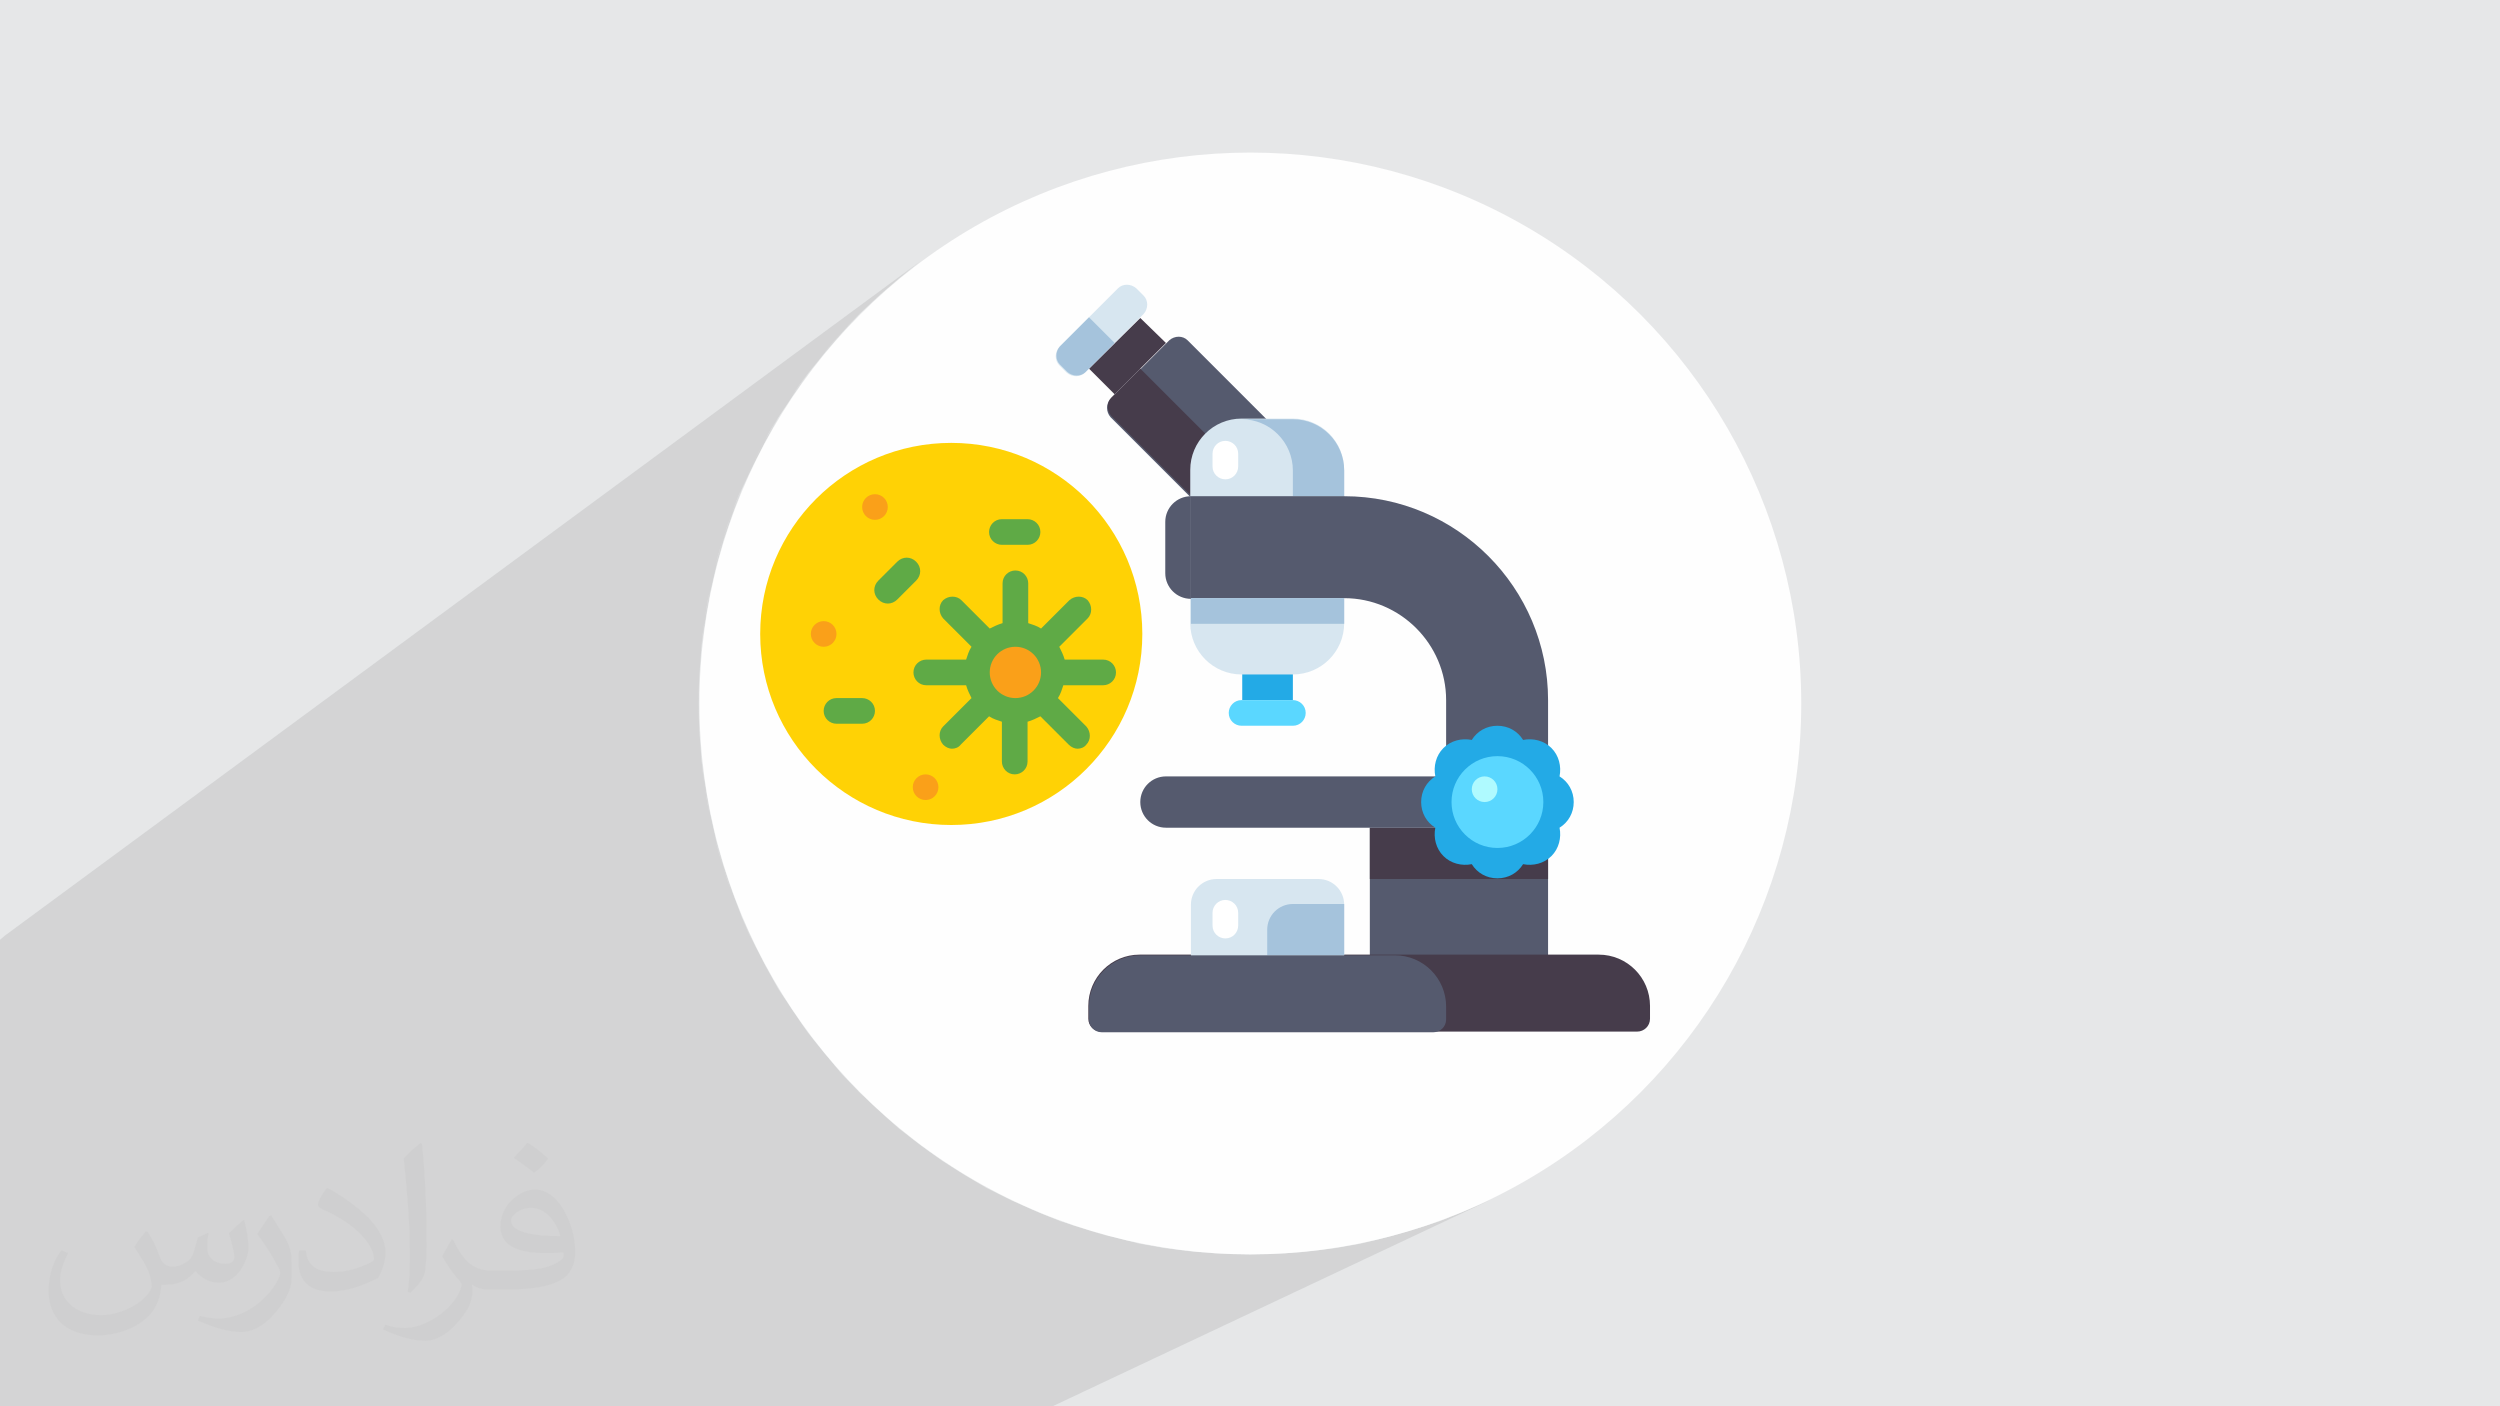 <?xml version="1.0" encoding="UTF-8"?>
<!DOCTYPE svg PUBLIC "-//W3C//DTD SVG 1.1//EN" "http://www.w3.org/Graphics/SVG/1.1/DTD/svg11.dtd">
<!-- Creator: CorelDRAW 2017 -->
<svg xmlns="http://www.w3.org/2000/svg" xml:space="preserve" width="3.703in" height="2.083in" version="1.1" style="shape-rendering:geometricPrecision; text-rendering:geometricPrecision; image-rendering:optimizeQuality; fill-rule:evenodd; clip-rule:evenodd"
viewBox="0 0 3703 2083"
 xmlns:xlink="http://www.w3.org/1999/xlink"
 enable-background="new 0 0 512 512">
 <defs>
  <style type="text/css">
   <![CDATA[
    .fil3 {fill:#FEFEFE}
    .fil6 {fill:#23AAE6}
    .fil4 {fill:#463C4B}
    .fil5 {fill:#555A6E}
    .fil9 {fill:#5AD7FF}
    .fil14 {fill:#5FAA46}
    .fil8 {fill:#A5C3DC}
    .fil10 {fill:#AFFAFF}
    .fil7 {fill:#D7E6F0}
    .fil0 {fill:#E6E7E8}
    .fil13 {fill:#FAA019}
    .fil12 {fill:#FFD205}
    .fil11 {fill:white}
    .fil2 {fill:#373435;fill-opacity:0.031}
    .fil1 {fill:#373435;fill-opacity:0.102}
   ]]>
  </style>
 </defs>
 <g id="Layer_x0020_1">
  <polygon class="fil0" points="0,0 3704,0 3704,2083 0,2083 "/>
  <polygon class="fil1" points="1559,2083 0,2083 0,1392 7,1386 1363,387 1332,412 1303,437 1274,464 1247,493 1222,522 1197,553 1175,585 1153,618 1134,653 1116,688 1099,724 1085,761 1072,799 1061,838 1052,877 1045,917 1039,958 1036,1000 1035,1042 1036,1084 1039,1125 1045,1166 1052,1206 1061,1246 1072,1284 1085,1322 1099,1359 1116,1396 1134,1431 1153,1465 1175,1498 1197,1530 1222,1561 1247,1591 1274,1619 1303,1646 1332,1672 1363,1696 1395,1719 1428,1740 1462,1760 1498,1778 1534,1794 1571,1809 1609,1821 1648,1832 1687,1842 1727,1849 1768,1854 1810,1857 1852,1858 1894,1857 1935,1854 1976,1849 2016,1842 2056,1832 2094,1821 2132,1809 2169,1794 2206,1778 "/>
  <path class="fil0" d="M1363 387l-31 24c10,-8 20,-16 31,-24zm-31 24l-30 26c10,-9 20,-17 30,-26zm-30 26l-28 27c9,-9 19,-18 28,-27zm-28 27l-27 28c9,-10 18,-19 27,-28zm-27 28l-26 30c8,-10 17,-20 26,-30zm-26 30l-24 31c8,-10 16,-21 24,-31zm-24 31l-23 32c7,-11 15,-22 23,-32zm-23 32l-21 33c7,-11 14,-22 21,-33zm-21 33l-20 34c6,-12 13,-23 20,-34zm-20 34l-18 35c6,-12 12,-24 18,-35zm-18 35l-16 36c5,-12 11,-24 16,-36zm-16 36l-15 37c5,-13 9,-25 15,-37zm-15 37l-13 38c4,-13 8,-25 13,-38zm-13 38l-11 39c3,-13 7,-26 11,-39zm-11 39l-9 40c3,-13 6,-26 9,-40zm-9 40l-7 40c2,-14 4,-27 7,-40zm-7 40l-5 41c1,-14 3,-27 5,-41zm-5 41l-3 41c1,-14 2,-28 3,-41zm-3 41l-1 42c0,-14 0,-28 1,-42zm-1 42l1 42c-1,-14 -1,-28 -1,-42zm1 42l3 41c-1,-14 -2,-28 -3,-41zm3 41l5 41c-2,-14 -4,-27 -5,-41zm5 41l7 40c-3,-13 -5,-27 -7,-40zm7 40l9 40c-3,-13 -6,-26 -9,-40zm9 40l11 39c-4,-13 -8,-26 -11,-39zm11 39l13 38c-5,-13 -9,-25 -13,-38zm13 38l15 37c-5,-12 -10,-25 -15,-37zm15 37l16 36c-6,-12 -11,-24 -16,-36zm16 36l18 35c-6,-12 -12,-23 -18,-35zm18 35l20 34c-7,-11 -13,-23 -20,-34zm20 34l21 33c-7,-11 -14,-22 -21,-33zm21 33l23 32c-8,-10 -15,-21 -23,-32zm23 32l24 31c-8,-10 -16,-20 -24,-31zm24 31l26 30c-9,-10 -17,-20 -26,-30zm26 30l27 28c-9,-9 -18,-19 -27,-28zm27 28l28 27c-10,-9 -19,-18 -28,-27zm28 27l30 26c-10,-8 -20,-17 -30,-26zm30 26l31 24c-10,-8 -21,-16 -31,-24zm31 24l32 23c-11,-7 -22,-15 -32,-23zm32 23l33 21c-11,-7 -22,-14 -33,-21zm33 21l34 20c-12,-6 -23,-13 -34,-20zm34 20l35 18c-12,-6 -24,-12 -35,-18zm35 18l36 16c-12,-5 -24,-11 -36,-16zm36 16l37 15c-13,-5 -25,-9 -37,-15zm37 15l38 13c-13,-4 -25,-8 -38,-13zm38 13l39 11c-13,-3 -26,-7 -39,-11zm39 11l40 9c-13,-3 -26,-6 -40,-9zm40 9l40 7c-14,-2 -27,-4 -40,-7zm40 7l41 5c-14,-1 -27,-3 -41,-5zm41 5l41 3c-14,-1 -28,-2 -41,-3zm41 3l42 1c-14,0 -28,0 -42,-1zm42 1l42 -1c-14,1 -28,1 -42,1zm42 -1l41 -3c-14,1 -28,2 -41,3zm41 -3l41 -5c-14,2 -27,4 -41,5zm41 -5l40 -7c-13,3 -27,5 -40,7zm40 -7l40 -9c-13,3 -26,6 -40,9zm40 -9l39 -11c-13,4 -26,8 -39,11zm39 -11l38 -13c-13,5 -25,9 -38,13zm38 -13l37 -15c-12,5 -25,10 -37,15zm37 -15l36 -16c-12,6 -24,11 -36,16z"/>
  <path class="fil2" d="M219 1825c7,11 12,21 16,32 3,7 5,19 21,19 5,0 11,-1 17,-5 7,-3 12,-9 14,-17l6 -21 15 -7 1 1c-2,8 -2,15 -2,21 0,18 15,24 27,24 7,0 13,-3 13,-10 0,-8 -4,-22 -8,-35 7,-7 14,-14 22,-20l1 1c4,15 6,30 6,40 0,10 -4,20 -8,27 -7,14 -20,25 -36,25 -12,0 -25,-6 -34,-17l-1 0c-9,11 -22,20 -43,20l-7 0c-1,14 -4,24 -9,33 -13,25 -50,42 -85,42 -49,0 -73,-28 -73,-66 0,-23 7,-45 19,-60l10 4c-7,14 -12,27 -12,40 0,35 29,52 61,52 30,0 68,-20 75,-42 -2,-25 -12,-36 -26,-59 4,-7 10,-15 17,-23l1 0 0 0 0 0 0 0 0 0 0 0zm563 -132c10,6 20,14 30,23 -6,8 -12,15 -21,21 -10,-8 -20,-15 -30,-22 7,-8 14,-15 20,-22zm5 96c-17,0 -30,11 -30,19 0,17 33,23 73,23 -5,-20 -22,-42 -43,-42zm-37 93c22,0 41,-1 55,-4 16,-4 30,-12 30,-18 0,-2 0,-3 -1,-5 -9,1 -19,1 -29,1 -29,0 -52,-7 -60,-23 -2,-4 -4,-10 -4,-15 0,-16 7,-32 19,-42 10,-9 21,-14 33,-14 20,0 37,17 48,42 6,14 11,30 11,51 0,14 -4,25 -12,34 -16,15 -45,21 -90,21l-20 0 0 0 -5 0c-11,0 -19,-2 -25,-7l-1 0c0,2 1,5 1,7 0,10 -3,23 -10,33 -20,30 -42,43 -60,43 -19,0 -42,-7 -63,-17l4 -7c7,3 16,5 29,5 34,0 78,-33 84,-64 -1,-3 -3,-6 -7,-10 -10,-12 -16,-22 -22,-32 5,-10 10,-18 14,-25l2 0c14,29 28,46 57,46l4 0 0 0 21 0 0 0 0 0 0 0 0 0 0 0zm-146 31c2,-14 3,-29 3,-43l0 -21c0,-39 -5,-96 -9,-133 7,-8 17,-17 25,-23l2 1c5,47 7,101 7,151 0,13 -1,26 -2,35 -1,12 -8,21 -22,35l-3 -1 0 0 0 0 0 0 0 0 0 0zm-151 -62c1,18 10,33 41,33 20,0 36,-5 55,-14 3,-2 5,-3 5,-5 0,-12 -9,-27 -24,-41 -14,-13 -34,-25 -51,-32 -6,-3 -8,-5 -8,-8 0,-5 7,-17 13,-24l2 0c20,11 43,27 60,44 15,16 25,33 25,51 0,13 -4,26 -11,38 -22,11 -46,20 -70,20 -29,0 -48,-13 -48,-45 0,-3 0,-9 1,-16l10 0 0 0 0 0 0 0 0 0 0 0zm-52 -52l18 29c7,11 13,22 13,41l0 24c0,19 -12,39 -32,60 -15,14 -29,20 -42,20 -19,0 -40,-6 -65,-17l3 -7c8,2 17,4 28,4 35,0 72,-26 88,-58 2,-4 3,-7 3,-9 0,-4 -2,-8 -4,-11 -9,-17 -19,-33 -30,-47 6,-9 12,-18 18,-27l2 0 0 0 0 0 0 0 0 0 0 0z"/>
  <circle class="fil3" cx="1852" cy="1042" r="816"/>
  <g id="_2273346057280">
   <g>
    <g>
     <polygon class="fil4" points="1613,546 1689,471 1727,508 1651,584 "/>
    </g>
    <g>
     <path class="fil5" d="M1821 792l113 -113 -175 -175c-7,-7 -19,-7 -27,0l-87 87c-7,7 -7,19 0,27l175 175z"/>
    </g>
    <g>
     <path class="fil4" d="M1821 792l57 -57 -189 -189 -43 43c-7,7 -7,19 0,27l175 175z"/>
    </g>
    <g>
     <polygon class="fil5" points="2029,1226 2293,1226 2293,1415 2029,1415 "/>
    </g>
    <g>
     <polygon class="fil4" points="2029,1226 2293,1226 2293,1302 2029,1302 "/>
    </g>
    <g>
     <polygon class="fil6" points="1840,886 1915,886 1915,1037 1840,1037 "/>
    </g>
    <g>
     <path class="fil7" d="M1915 999l-76 0c-42,0 -76,-34 -76,-76l0 -227c0,-42 34,-76 76,-76l76 0c42,0 76,34 76,76l0 227c0,42 -34,76 -76,76l0 0z"/>
    </g>
    <g>
     <path class="fil8" d="M1915 697l0 38 76 0 0 -38c0,-42 -34,-76 -76,-76l-76 0c42,0 76,34 76,76l0 0z"/>
    </g>
    <g>
     <path class="fil5" d="M2293 1150l-151 0 0 -113c0,-83 -68,-151 -151,-151l-227 0 0 -151 227 0c167,0 302,136 302,302l0 113z"/>
    </g>
    <g>
     <path class="fil4" d="M1632 1528l793 0c10,0 19,-8 19,-19l0 -19c0,-42 -34,-76 -76,-76l-680 0c-42,0 -76,34 -76,76l0 19c0,10 8,19 19,19l0 0z"/>
    </g>
    <g>
     <path class="fil5" d="M1727 1150l415 0 0 76 -415 0c-21,0 -38,-17 -38,-38 0,-21 17,-38 38,-38z"/>
    </g>
    <g>
     <path class="fil7" d="M1953 1302l-151 0c-21,0 -38,17 -38,38l0 76 227 0 0 -76c0,-21 -17,-38 -38,-38z"/>
    </g>
    <g>
     <path class="fil6" d="M2331 1188c0,-16 -8,-30 -21,-38 3,-15 -1,-31 -12,-42 -11,-11 -27,-15 -42,-12 -8,-13 -22,-21 -38,-21 -16,0 -30,8 -38,21 -15,-3 -31,1 -42,12 -11,11 -15,27 -12,42 -13,8 -21,22 -21,38 0,16 8,30 21,38 -3,15 1,31 12,42 11,11 27,15 42,12 8,13 22,21 38,21 16,0 30,-8 38,-21 15,3 31,-1 42,-12 11,-11 15,-27 12,-42 13,-8 21,-22 21,-38l0 0z"/>
    </g>
    <g>
     <circle class="fil9" cx="2218" cy="1188" r="68"/>
    </g>
    <g>
     <circle class="fil10" cx="2199" cy="1169" r="19"/>
    </g>
    <g>
     <path class="fil8" d="M1878 1415l113 0 0 -76 -76 0c-21,0 -38,17 -38,38l0 38z"/>
    </g>
    <g>
     <path class="fil5" d="M2067 1415l-378 0c-42,0 -76,34 -76,76l0 19c0,10 8,19 19,19l491 0c10,0 19,-8 19,-19l0 -19c0,-42 -34,-76 -76,-76l0 0z"/>
    </g>
    <g>
     <path class="fil5" d="M1764 886l0 -151c-21,0 -38,17 -38,38l0 76c0,21 17,38 38,38z"/>
    </g>
    <g>
     <path class="fil9" d="M1915 1075l-76 0c-10,0 -19,-8 -19,-19 0,-10 8,-19 19,-19l76 0c10,0 19,8 19,19 0,10 -8,19 -19,19l0 0z"/>
    </g>
    <g>
     <polygon class="fil8" points="1764,886 1991,886 1991,924 1764,924 "/>
    </g>
    <g>
     <path class="fil7" d="M1694 465l-87 87c-7,7 -19,7 -27,0l-11 -11c-7,-7 -7,-19 0,-27l87 -87c7,-7 19,-7 27,0l11 11c7,7 7,19 0,27z"/>
    </g>
    <g>
     <path class="fil8" d="M1651 508l-43 43c-7,7 -19,7 -27,0l-11 -11c-7,-7 -7,-19 0,-27l43 -43 38 38z"/>
    </g>
    <g>
     <path class="fil11" d="M1815 710c-10,0 -19,-8 -19,-19l0 -19c0,-10 8,-19 19,-19 10,0 19,8 19,19l0 19c0,10 -8,19 -19,19z"/>
    </g>
    <g>
     <path class="fil11" d="M1815 1390c-10,0 -19,-8 -19,-19l0 -19c0,-10 8,-19 19,-19 10,0 19,8 19,19l0 19c0,10 -8,19 -19,19z"/>
    </g>
   </g>
   <g>
    <g>
     <circle class="fil12" cx="1409" cy="939" r="283"/>
    </g>
    <g>
     <circle class="fil13" cx="1503" cy="996" r="57"/>
     <path class="fil14" d="M1636 977l-59 0c-2,-7 -5,-13 -8,-19l42 -42c7,-7 7,-19 0,-27 -7,-7 -19,-7 -27,0l-42 42c-6,-4 -13,-6 -19,-8l0 -59c0,-10 -8,-19 -19,-19 -10,0 -19,8 -19,19l0 59c-7,2 -13,5 -19,8l-42 -42c-7,-7 -19,-7 -27,0 -7,7 -7,19 0,27l42 42c-4,6 -6,13 -8,19l-59 0c-10,0 -19,8 -19,19 0,10 8,19 19,19l59 0c2,7 5,13 8,19l-42 42c-7,7 -7,19 0,27 4,4 9,6 13,6 5,0 10,-2 13,-6l42 -42c6,4 13,6 19,8l0 59c0,10 8,19 19,19 10,0 19,-8 19,-19l0 -59c7,-2 13,-5 19,-8l42 42c4,4 9,6 13,6 5,0 10,-2 13,-6 7,-7 7,-19 0,-27l-42 -42c4,-6 6,-13 8,-19l59 0c10,0 19,-8 19,-19 0,-10 -8,-19 -19,-19zm-132 57c-21,0 -38,-17 -38,-38 0,-21 17,-38 38,-38 21,0 38,17 38,38 0,21 -17,38 -38,38z"/>
    </g>
    <g>
     <path class="fil14" d="M1296 1053c0,10 -8,19 -19,19l-38 0c-10,0 -19,-8 -19,-19 0,-10 8,-19 19,-19l38 0c10,0 19,8 19,19z"/>
    </g>
    <g>
     <path class="fil14" d="M1541 788c0,10 -8,19 -19,19l-38 0c-10,0 -19,-8 -19,-19 0,-10 8,-19 19,-19l38 0c10,0 19,8 19,19l0 0z"/>
    </g>
    <g>
     <path class="fil14" d="M1301 888c-8,-8 -8,-20 0,-28l28 -28c8,-8 20,-8 28,0 8,8 8,20 0,28l-28 28c-8,8 -20,8 -28,0z"/>
    </g>
    <g>
     <circle class="fil13" cx="1296" cy="751" r="19"/>
    </g>
    <g>
     <circle class="fil13" cx="1371" cy="1166" r="19"/>
    </g>
    <g>
     <circle class="fil13" cx="1220" cy="939" r="19"/>
    </g>
   </g>
  </g>
 </g>
</svg>
